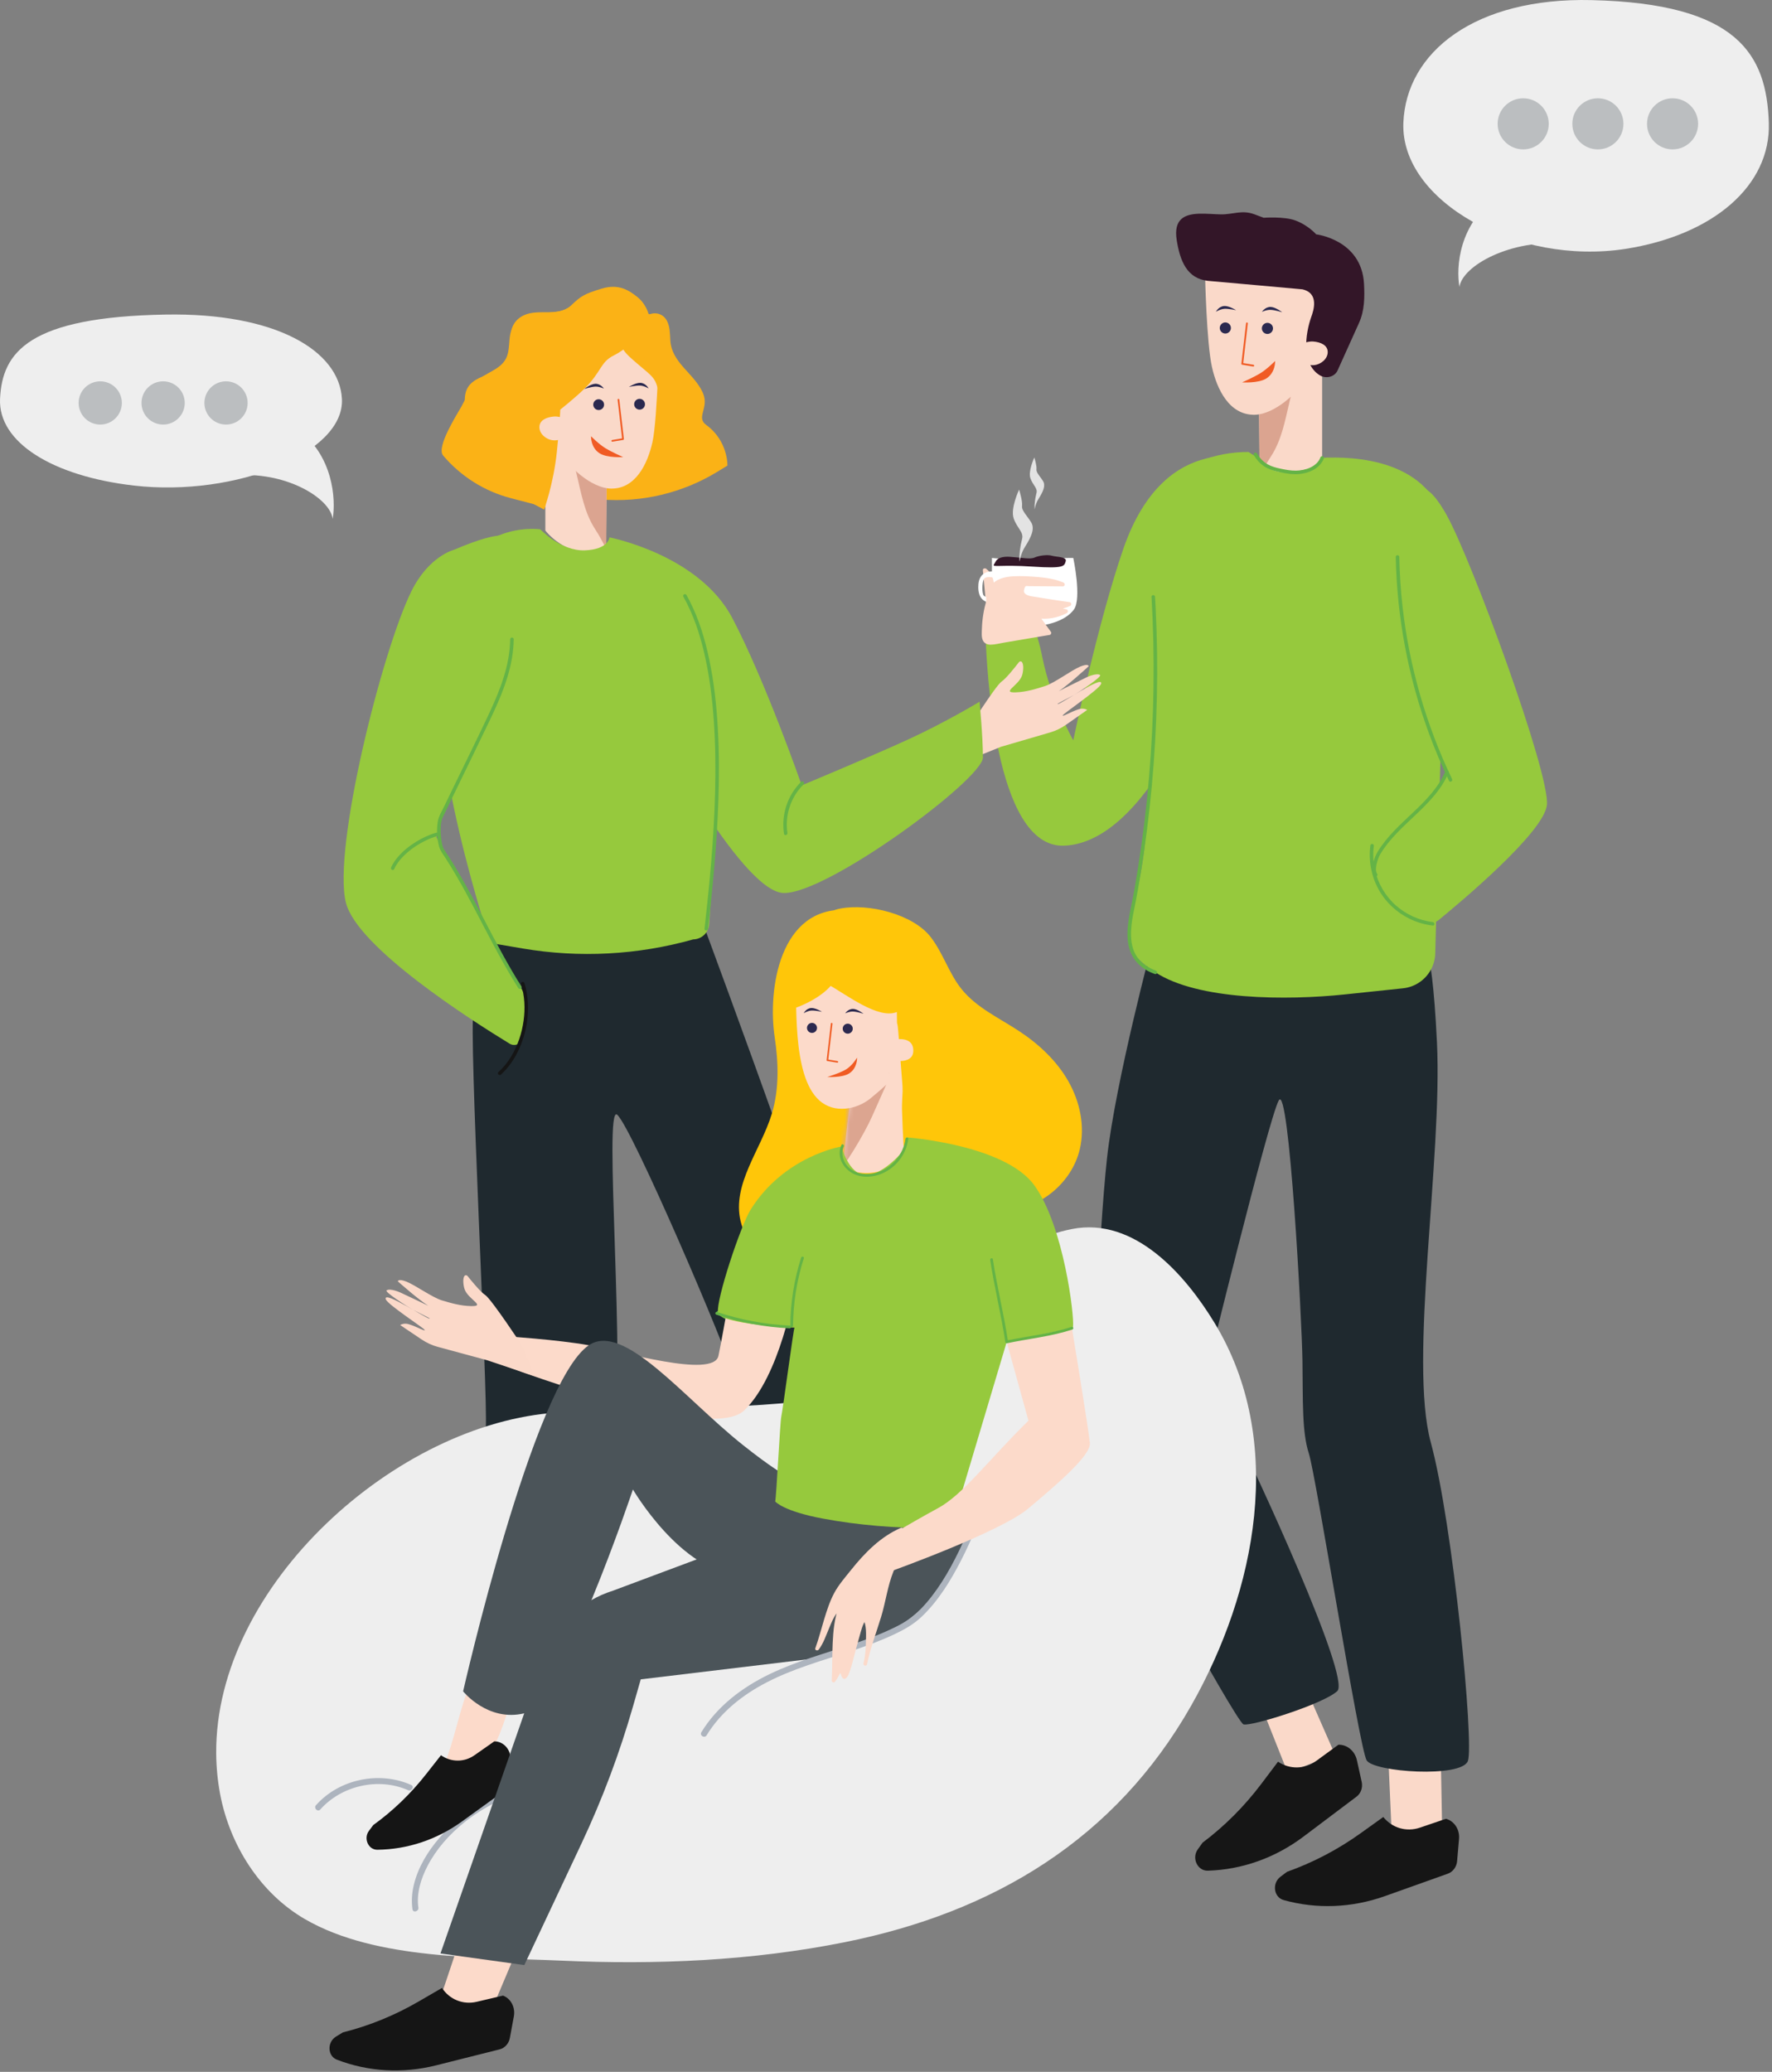 <svg width="408" height="477" viewBox="0 0 408 477" fill="none" xmlns="http://www.w3.org/2000/svg">
<rect x="0" y="0" width="408" height="477" fill="#808080" stroke="none"/>
<path d="M305.501 105.322C305.501 105.322 301.692 109.521 295.704 109.284C289.71 109.047 289.531 106.022 289.531 106.022C289.531 106.022 268.476 98.014 258.663 126.305C252.77 143.3 247.12 170.45 247.12 170.45C247.12 170.45 242.013 161.4 239.976 151.229C237.37 138.244 233.36 139.938 233.36 139.938C233.36 139.938 226.286 136.123 226.935 147.162C227.256 152.587 228.75 195.347 245.025 194.7C265.838 193.869 280.088 150.209 280.088 150.209L295.704 118.334L312.412 109.642L305.501 105.322Z" fill="#96C93D"/>
<path d="M228.392 139.159L228.387 128.462C228.387 128.462 234.844 129.141 239.956 128.762C245.069 128.383 247.121 128.462 247.121 128.462C247.121 128.462 249.11 137.791 247.269 140.327C245.433 142.863 240.669 144.694 234.781 143.962C228.888 143.226 228.392 139.159 228.392 139.159Z" fill="white"/>
<path d="M229.277 129.246C229.277 129.246 229.704 128.015 232.521 128.194C235.339 128.373 237.164 128.83 238.214 128.357C239.259 127.889 241.205 127.652 242.224 127.952C243.242 128.252 245.732 128.157 245.373 129.241C245.02 130.33 245.12 130.94 237.75 130.451C230.379 129.962 228.417 130.682 228.85 129.962C229.277 129.246 229.277 129.246 229.277 129.246Z" fill="#331728"/>
<path d="M238.157 105.321C238.157 105.321 236.664 108.462 237.26 110.13C237.856 111.798 238.953 112.356 238.642 113.54C238.331 114.718 238.157 116.171 238.215 116.997C238.273 117.823 238.151 116.386 239.138 114.824C240.124 113.261 240.81 111.851 240.167 110.778C239.523 109.704 238.531 108.804 238.642 108.02C238.753 107.237 238.157 105.321 238.157 105.321Z" fill="#E3E3E3"/>
<path d="M234.648 112.719C234.648 112.719 232.58 117.075 233.409 119.39C234.237 121.706 235.756 122.479 235.324 124.115C234.891 125.752 234.648 127.762 234.728 128.909C234.812 130.056 234.643 128.061 236.01 125.894C237.376 123.726 238.326 121.774 237.439 120.285C236.548 118.796 235.171 117.549 235.324 116.465C235.477 115.376 234.648 112.719 234.648 112.719Z" fill="#E3E3E3"/>
<path d="M228.382 134.511C228.361 133.27 227.749 132.049 226.768 131.286C227.058 134.369 227.343 137.447 227.633 140.531" fill="#FCDACA"/>
<path d="M228.846 134.513C228.793 133.134 228.176 131.835 227.094 130.961C226.82 130.74 226.261 130.846 226.303 131.288C226.593 134.371 226.878 137.449 227.168 140.532C227.221 141.122 228.15 141.127 228.097 140.532C227.807 137.449 227.522 134.371 227.232 131.288C226.968 131.398 226.704 131.503 226.44 131.614C227.332 132.335 227.88 133.361 227.923 134.513C227.944 135.108 228.867 135.108 228.846 134.513Z" fill="#FCDACA"/>
<path d="M229.199 131.666C229.199 131.666 225.158 130.667 225.248 135.286C225.337 139.906 229.706 138.622 229.706 138.622L229.431 137.512C229.431 137.512 227.479 137.986 226.535 137.144C226.071 136.728 226.076 134.15 226.535 133.324C226.994 132.498 228.925 133.024 228.925 133.024L229.199 131.666Z" fill="white"/>
<path d="M227.547 138.38C227.304 136.46 228.475 134.513 230.269 133.766C232.063 133.019 234.073 133.077 236.009 133.15C238.958 133.261 241.981 133.387 244.698 134.534L236.162 134.481C236.03 134.481 235.898 134.55 235.824 134.655C234.363 136.828 236.162 137.507 237.523 137.738C240.404 138.228 243.29 138.675 246.186 139.085C243.58 140.311 240.409 140.285 237.824 139.017C240.351 139.59 242.878 140.159 245.405 140.732C243.411 141.832 241.047 142.242 238.8 141.884L241.575 145.725C237.339 146.441 233.102 147.157 228.866 147.877C228.201 147.988 227.42 148.067 226.945 147.588C226.592 147.23 226.545 146.678 226.534 146.178C226.465 143.542 226.808 140.906 227.547 138.38Z" fill="#FCDACA"/>
<path d="M228.011 138.379C227.863 136.959 228.443 135.564 229.588 134.691C230.912 133.681 232.77 133.57 234.373 133.57C237.771 133.57 241.401 133.67 244.577 134.98C244.619 134.675 244.661 134.375 244.698 134.07C242.435 134.054 240.171 134.044 237.908 134.028C237.18 134.023 235.94 133.77 235.423 134.422C234.911 135.07 234.595 136.111 235.012 136.874C235.365 137.516 236.083 137.853 236.763 138.042C238.114 138.421 239.575 138.548 240.963 138.769C242.662 139.037 244.36 139.289 246.064 139.531C246.027 139.247 245.991 138.968 245.954 138.684C243.458 139.821 240.535 139.795 238.061 138.616C237.94 138.9 237.824 139.179 237.702 139.463C240.229 140.037 242.757 140.605 245.284 141.178C245.247 140.894 245.21 140.615 245.173 140.331C243.263 141.357 241.079 141.752 238.926 141.436C238.578 141.383 238.14 141.747 238.404 142.115C239.327 143.393 240.251 144.677 241.179 145.956C241.274 145.73 241.364 145.503 241.459 145.277C237.481 145.951 233.508 146.624 229.53 147.297C228.844 147.413 227.489 147.855 227.119 146.992C226.956 146.608 226.998 146.093 226.998 145.682C226.993 145.188 227.003 144.698 227.03 144.204C227.13 142.273 227.467 140.368 228 138.511C228.164 137.937 227.272 137.695 227.109 138.263C226.507 140.357 226.154 142.52 226.085 144.698C226.059 145.561 225.927 146.661 226.323 147.466C226.671 148.171 227.372 148.439 228.127 148.423C229.108 148.408 230.116 148.134 231.076 147.971C232.284 147.766 233.498 147.561 234.706 147.355C237.038 146.961 239.375 146.566 241.707 146.172C241.986 146.124 242.15 145.719 241.986 145.493C241.063 144.214 240.14 142.93 239.211 141.652C239.037 141.878 238.863 142.104 238.689 142.331C241.1 142.688 243.5 142.283 245.648 141.136C245.99 140.952 245.922 140.379 245.537 140.289C243.01 139.716 240.483 139.147 237.956 138.574C237.47 138.463 237.101 139.184 237.597 139.421C240.398 140.752 243.606 140.778 246.428 139.489C246.771 139.331 246.708 138.7 246.318 138.642C243.722 138.279 241.132 137.879 238.546 137.448C237.787 137.322 236.837 137.264 236.178 136.801C235.94 136.632 235.771 136.427 235.75 136.127C235.729 135.869 235.94 135.07 236.178 134.949C236.325 134.875 236.721 134.954 236.885 134.954C237.396 134.959 237.908 134.959 238.415 134.964C239.681 134.975 240.947 134.98 242.208 134.991C243.036 134.996 243.864 135.001 244.698 135.006C245.257 135.012 245.278 134.286 244.819 134.096C243.004 133.349 241.074 133.023 239.127 132.86C237.175 132.697 235.154 132.56 233.197 132.686C231.535 132.791 229.778 133.165 228.554 134.37C227.489 135.412 226.929 136.906 227.082 138.384C227.14 138.963 228.069 138.974 228.011 138.379Z" fill="#FCDACA"/>
<path d="M320.421 421.809L319.049 390.961L331.478 390.435L332.069 422.035L320.421 421.809Z" fill="#FAD9C9"/>
<path d="M332.94 418.737L326.931 420.778C323.84 421.83 320.548 420.868 318.501 418.326L313.315 422.041C308.034 425.824 302.315 428.818 296.332 430.943L294.823 432.08C292.834 433.579 293.272 436.81 295.546 437.447C303.143 439.572 311.252 439.257 318.891 436.536L333.352 431.38C334.528 430.959 335.378 429.817 335.494 428.507L335.937 423.388C336.127 421.22 334.877 419.279 332.94 418.737Z" fill="#161616"/>
<path d="M296.49 408.12L285.115 379.497L294.638 374.914L307.342 403.868L296.49 408.12Z" fill="#FAD9C9"/>
<path d="M308.164 401.689L303.042 405.425C300.409 407.346 296.975 407.414 294.263 405.594L290.422 410.687C286.513 415.869 281.96 420.431 276.885 424.24L275.787 425.777C274.336 427.803 275.724 430.754 278.088 430.686C285.975 430.454 293.619 427.734 300.093 422.862L312.348 413.633C313.345 412.881 313.815 411.539 313.53 410.255L312.422 405.236C311.942 403.11 310.169 401.626 308.164 401.689Z" fill="#161616"/>
<path d="M265.517 216.487C265.517 216.487 256.838 248.956 254.891 266.604C252.945 284.251 250.871 331.121 252.064 335.151C253.256 339.176 284.567 396.506 286.324 397.006C288.081 397.511 304.694 392.329 307.907 389.34C311.12 386.352 288.814 338.192 284.657 330.079C280.5 321.966 277.561 316.988 277.561 316.988C277.561 316.988 292.059 257.706 294.428 253.355C296.802 249.009 299.772 304.024 299.888 313.332C300.009 322.634 299.762 329.711 301.365 334.641C302.969 339.566 312.988 402.578 314.671 405.293C316.354 408.008 336.507 409.371 337.979 405.435C339.446 401.5 334.55 350.847 329.432 332.068C324.315 313.289 332.154 266.619 330.857 240.001C329.559 213.383 327.206 217.287 327.206 217.287L265.517 216.487Z" fill="#1F292F"/>
<path d="M289.895 94.924L290.021 104.837L290.085 109.604C290.085 109.604 292.189 112.082 297.154 110.367C302.124 108.651 304.419 105.41 304.419 105.41V80.055L296.964 84.822L289.895 94.924Z" fill="#FAD9C9"/>
<path d="M297.006 92.094L297.924 88.253L289.895 94.925L289.99 109.888C290.739 108.247 291.604 106.663 292.59 105.158C295.139 101.26 295.877 96.819 297.006 92.094Z" fill="#DBA490"/>
<path d="M277.471 63.471C277.471 63.471 277.798 78.871 279.048 84.485C280.193 89.631 283.063 95.635 288.94 95.493C293.393 95.382 299.259 90.347 300.979 86.343C302.657 82.433 302.984 64.039 302.984 64.039L277.471 63.471Z" fill="#FAD9C9"/>
<path d="M271.973 50.46C271.013 51.354 270.549 52.849 270.939 55.3C271.699 60.057 273.282 64.14 278.13 64.661C278.141 64.661 299.771 66.587 299.877 66.613C303.807 67.518 302.425 71.543 301.918 72.958C300.583 76.71 299.523 83.75 303.881 86.402C305.342 87.291 307.31 86.759 307.969 85.302L312.908 74.353C314.184 71.522 314.227 68.454 314.063 65.366C313.525 55.164 303.047 53.953 303.047 53.953C303.047 53.953 301.227 51.844 298.209 50.739C295.651 49.797 290.955 50.134 290.955 50.134C290.955 50.134 288.834 49.339 288.829 49.339C285.943 48.261 283.875 49.402 281.09 49.355C278.003 49.302 273.941 48.629 271.973 50.46Z" fill="#331628"/>
<path d="M292.832 76.395C293.269 75.84 293.172 75.036 292.615 74.6C292.058 74.164 291.252 74.261 290.815 74.816C290.378 75.372 290.475 76.176 291.032 76.612C291.589 77.048 292.395 76.951 292.832 76.395Z" fill="#2B294F"/>
<path d="M283.141 76.301C283.578 75.746 283.481 74.942 282.924 74.506C282.367 74.07 281.561 74.167 281.124 74.723C280.686 75.278 280.784 76.082 281.341 76.518C281.898 76.954 282.704 76.857 283.141 76.301Z" fill="#2B294F"/>
<path d="M293.6 83.102C293.6 83.102 293.716 85.801 291.542 87.153C289.727 88.279 285.992 88.037 285.992 88.037C285.992 88.037 288.577 86.916 290.186 85.932C291.795 84.948 293.6 83.102 293.6 83.102Z" fill="#F05B24"/>
<path d="M290.555 71.804C290.555 71.804 291.288 70.62 292.602 70.667C293.699 70.71 295.224 71.888 295.224 71.888C295.224 71.888 293.557 71.378 292.586 71.336C291.615 71.293 290.555 71.804 290.555 71.804Z" fill="#2B294F"/>
<path d="M279.961 71.779C279.961 71.779 280.578 70.532 281.892 70.453C282.989 70.39 284.614 71.421 284.614 71.421C284.614 71.421 282.926 71.047 281.955 71.095C280.984 71.142 279.961 71.779 279.961 71.779Z" fill="#2B294F"/>
<path d="M288.561 84.391C288.55 84.391 288.539 84.391 288.529 84.385L285.991 83.965C285.881 83.949 285.807 83.849 285.822 83.738L286.904 74.42C286.915 74.31 287.02 74.225 287.131 74.241C287.242 74.252 287.326 74.357 287.31 74.467L286.255 83.591L288.603 83.98C288.714 83.996 288.793 84.107 288.772 84.217C288.751 84.322 288.661 84.391 288.561 84.391Z" fill="#F05B24"/>
<path d="M298.826 79.629C298.826 79.629 300.641 78.482 302.408 78.629C304.128 78.771 305.706 79.487 305.706 81.06C305.706 82.633 304.128 83.917 302.551 84.064C300.973 84.207 299.111 83.207 299.111 83.207L298.826 79.629Z" fill="#FAD9C9"/>
<path d="M333.066 122.047C333.066 122.052 330.459 219.533 330.459 219.533C330.423 220.896 330.048 222.233 329.367 223.416C328.043 225.726 325.69 227.257 323.037 227.536L309.573 228.952C296.326 230.341 275.84 230.293 266.022 223.853C253.998 215.977 263.02 213.256 264.07 187.922L265.964 147.95C263.985 138.337 259.38 136.238 260.588 123.157L266.892 113.018C271.276 106.92 279.944 104.026 287.468 104.058C287.52 104.058 289.082 105.11 289.082 105.11C293.751 110.409 296.684 108.635 302.989 107.736L304.424 105.405C311.092 105.094 329.884 105.315 333.066 122.047Z" fill="#96C93D"/>
<path d="M266.129 223.464C264.15 222.738 262.378 221.512 261.386 219.613C260.536 217.987 260.352 216.114 260.431 214.309C260.51 212.452 260.863 210.626 261.243 208.811C261.771 206.249 262.219 203.67 262.636 201.092C263.728 194.384 264.588 187.638 265.211 180.872C265.838 174.058 266.224 167.218 266.371 160.378C266.519 153.565 266.424 146.746 266.086 139.937C266.044 139.095 266.002 138.248 265.949 137.406C265.918 136.885 265.105 136.885 265.137 137.406C265.532 144.325 265.691 151.255 265.59 158.184C265.496 165.14 265.153 172.091 264.556 179.025C263.966 185.949 263.127 192.853 262.035 199.714C261.592 202.518 261.132 205.323 260.557 208.101C260.178 209.926 259.798 211.757 259.655 213.615C259.513 215.467 259.603 217.408 260.288 219.155C261.038 221.065 262.457 222.565 264.261 223.528C264.789 223.812 265.343 224.043 265.907 224.248C266.403 224.427 266.614 223.643 266.129 223.464Z" fill="#64B346"/>
<path d="M325.121 113.793C325.121 113.793 327.273 108.19 333.066 118.544C338.859 128.899 356.912 178.1 356.174 185.319C355.53 191.612 336.221 207.759 331.262 211.811C330.56 212.384 329.595 212.505 328.772 212.121L325.923 210.995C322.177 209.517 319.175 206.612 317.587 202.924L317.228 202.098C316.31 199.967 316.695 197.494 318.231 195.747C321.422 192.117 326.851 186.019 329.642 183.446C331.241 181.967 332.924 177.826 332.924 177.826L327.12 163.015C327.12 163.015 321.961 139.233 321.929 130.946C321.887 120.244 325.121 113.793 325.121 113.793Z" fill="#96C93D"/>
<path d="M321.371 128.219C321.503 135.17 322.221 142.105 323.508 148.934C324.795 155.769 326.657 162.493 329.074 169.018C330.424 172.669 331.949 176.263 333.637 179.772C333.864 180.241 334.566 179.83 334.339 179.362C331.348 173.137 328.889 166.666 326.985 160.036C325.08 153.407 323.719 146.619 322.943 139.763C322.511 135.928 322.258 132.076 322.184 128.214C322.173 127.699 321.361 127.699 321.371 128.219Z" fill="#64B346"/>
<path d="M332.809 177.543C331.221 181.289 328.34 184.215 325.433 186.977C322.489 189.776 319.393 192.528 317.251 196.016C316.734 196.853 316.375 197.805 316.169 198.763C315.974 199.663 315.837 200.799 316.391 201.604C316.686 202.03 317.388 201.625 317.092 201.194C316.649 200.546 316.813 199.605 316.971 198.889C317.161 198.058 317.456 197.237 317.9 196.506C318.923 194.822 320.189 193.307 321.545 191.881C324.278 189.008 327.385 186.498 329.965 183.478C331.395 181.805 332.65 179.979 333.51 177.948C333.595 177.743 333.568 177.517 333.363 177.396C333.194 177.296 332.893 177.338 332.809 177.543Z" fill="#64B346"/>
<path d="M329.885 212.284C326.783 211.91 323.797 210.563 321.449 208.506C318.996 206.359 317.303 203.465 316.58 200.292C316.174 198.504 316.073 196.63 316.321 194.81C316.353 194.589 316.269 194.378 316.036 194.31C315.847 194.257 315.567 194.379 315.535 194.594C315.066 198.077 315.715 201.655 317.403 204.744C319.007 207.68 321.55 210.063 324.557 211.531C326.234 212.347 328.028 212.873 329.885 213.094C330.402 213.157 330.397 212.347 329.885 212.284Z" fill="#64B346"/>
<path d="M304.03 105.301C303.223 107.484 300.516 108.326 298.401 108.358C297.166 108.379 295.921 108.131 294.713 107.874C293.742 107.668 292.766 107.4 291.896 106.911C290.83 106.311 290.028 105.411 289.395 104.385C289.121 103.943 288.419 104.348 288.693 104.796C289.321 105.822 290.107 106.737 291.125 107.395C292.054 108 293.125 108.347 294.201 108.594C295.494 108.889 296.86 109.163 298.19 109.173C299.545 109.184 300.912 108.915 302.13 108.321C303.333 107.737 304.346 106.784 304.816 105.522C304.995 105.027 304.209 104.817 304.03 105.301Z" fill="#64B346"/>
<path d="M130.183 427.291L133.396 396.427L120.956 395.164L118.477 426.833L130.183 427.291Z" fill="#FAD9C9"/>
<path d="M117.801 423.473L123.705 425.877C126.744 427.114 130.104 426.345 132.31 423.915L137.295 427.95C142.37 432.06 147.926 435.401 153.798 437.884L155.243 439.115C157.148 440.736 156.52 443.956 154.198 444.456C146.448 446.14 138.334 445.34 130.832 442.157L116.63 436.127C115.475 435.637 114.689 434.443 114.652 433.117L114.509 427.955C114.457 425.777 115.828 423.904 117.801 423.473Z" fill="#161616"/>
<path d="M167.309 408.908L178.604 380.112L169.018 375.55L156.398 404.694L167.309 408.908Z" fill="#FAD9C9"/>
<path d="M155.56 402.504L160.72 406.234C163.374 408.155 166.824 408.202 169.541 406.366L173.419 411.459C177.37 416.647 181.965 421.209 187.077 425.008L188.191 426.544C189.657 428.57 188.28 431.543 185.906 431.485C177.982 431.29 170.29 428.591 163.769 423.729L151.419 414.516C150.411 413.764 149.936 412.422 150.216 411.128L151.308 406.082C151.767 403.951 153.545 402.457 155.56 402.504Z" fill="#161616"/>
<path d="M110.195 215.467C110.195 215.467 124.508 218.024 140.008 217.298C155.508 216.572 162.562 214.541 162.562 214.541C162.562 214.541 195.751 303.94 196.954 315C198.157 326.06 185.885 405.525 179.259 405.367C172.628 405.204 158.462 396.775 158.731 385.752C159 374.729 170.929 324.292 169.246 317.636C167.568 310.98 145.352 259.291 142.097 256.639C138.847 253.987 144.239 315.189 141.221 333.126C138.204 351.063 143.284 414.417 135.872 416.075C128.459 417.732 117.786 417.106 114.911 414.091C112.036 411.081 111.303 335.704 111.846 328.733C112.384 321.761 107.836 236.734 109.039 232.72C110.242 228.705 110.881 217.693 110.881 217.693L110.195 215.467Z" fill="#1F292F"/>
<path d="M149.71 77.94C149.71 77.94 143.843 75.599 140.72 77.161C137.591 78.719 139.158 85.738 136.811 87.3C134.463 88.858 128.992 94.319 128.992 94.319C128.992 94.319 128.992 96.661 128.211 104.069C127.43 111.477 126.254 116.939 126.254 116.939L117.665 114.703C111.556 113.114 106.095 109.678 102.022 104.864C100.376 102.911 105.32 95.272 106.238 93.599C107.261 91.731 108.295 89.384 109.767 87.821C111.725 85.743 115.127 85.212 116.494 82.555C117.48 80.645 117.032 78.303 117.66 76.246C119.791 69.311 127.742 74.12 131.719 70.148C133.677 68.196 134.653 67.612 138.562 66.444C142.466 65.275 144.814 66.828 146.771 68.396C148.064 69.427 148.95 70.921 149.377 72.436C150.965 71.758 152.68 72.252 153.535 73.815C154.268 75.167 154.247 76.777 154.336 78.314C154.637 83.596 159.813 85.906 161.823 90.426C163.384 93.935 160.14 96.04 162.604 97.834C167.684 101.538 167.489 107.194 167.489 107.194L165.199 108.594C157.159 113.514 147.763 115.75 138.362 114.992L139.533 112.456L139.142 102.512L149.71 77.94Z" fill="#FBB216"/>
<path d="M139.68 111.935L139.554 121.569L139.496 126.199C139.496 126.199 137.454 128.609 132.621 126.941C127.789 125.273 125.562 122.121 125.562 122.121V97.481L132.806 102.112L139.68 111.935Z" fill="#FAD9C9"/>
<path d="M132.769 109.183L131.877 105.447L139.68 111.935L139.585 126.478C138.857 124.883 138.013 123.347 137.058 121.879C134.583 118.086 133.866 113.771 132.769 109.183Z" fill="#DBA490"/>
<path d="M151.836 75.824C151.836 75.824 151.441 96.329 150.227 101.785C149.114 106.789 146.323 112.624 140.615 112.487C136.289 112.382 130.58 107.483 128.908 103.595C127.278 99.796 127.035 76.382 127.035 76.382L151.836 75.824Z" fill="#FAD9C9"/>
<path d="M138.609 94.138C139.15 93.715 139.244 92.934 138.82 92.395C138.395 91.856 137.612 91.761 137.071 92.185C136.53 92.608 136.436 93.388 136.861 93.928C137.285 94.467 138.068 94.561 138.609 94.138Z" fill="#2B294F"/>
<path d="M148.03 94.043C148.571 93.619 148.666 92.838 148.241 92.299C147.817 91.76 147.034 91.665 146.493 92.089C145.952 92.512 145.858 93.293 146.282 93.832C146.707 94.372 147.49 94.466 148.03 94.043Z" fill="#2B294F"/>
<path d="M136.083 100.438C136.083 100.438 135.972 103.064 138.083 104.379C139.845 105.474 143.48 105.237 143.48 105.237C143.48 105.237 140.968 104.148 139.401 103.19C137.835 102.233 136.083 100.438 136.083 100.438Z" fill="#F05B24"/>
<path d="M139.037 89.463C139.037 89.463 138.325 88.311 137.048 88.358C135.982 88.4 134.5 89.547 134.5 89.547C134.5 89.547 136.12 89.052 137.064 89.01C138.008 88.968 139.037 89.463 139.037 89.463Z" fill="#2B294F"/>
<path d="M149.335 89.431C149.335 89.431 148.739 88.215 147.457 88.141C146.391 88.078 144.809 89.083 144.809 89.083C144.809 89.083 146.449 88.72 147.388 88.768C148.333 88.815 149.335 89.431 149.335 89.431Z" fill="#2B294F"/>
<path d="M140.979 101.696C140.989 101.696 141 101.696 141.01 101.69L143.479 101.285C143.585 101.269 143.659 101.169 143.648 101.064L142.598 92.004C142.588 91.893 142.488 91.814 142.377 91.83C142.266 91.841 142.187 91.941 142.203 92.051L143.231 100.922L140.952 101.301C140.842 101.317 140.768 101.422 140.789 101.532C140.794 101.627 140.884 101.696 140.979 101.696Z" fill="#F05B24"/>
<path d="M130.997 97.066C130.997 97.066 129.229 95.951 127.515 96.093C125.842 96.229 124.312 96.924 124.312 98.455C124.312 99.986 125.848 101.233 127.378 101.375C128.913 101.512 130.722 100.544 130.722 100.544L130.997 97.066Z" fill="#FAD9C9"/>
<path d="M222.275 168.87C222.275 168.87 229.218 157.869 230.606 156.921C231.687 156.185 233.734 153.586 234.589 152.47C234.737 152.275 235.022 152.197 235.211 152.344C235.808 152.812 235.602 154.706 235.322 155.522C234.536 157.847 230.416 159.531 233.903 159.4C236.33 159.305 238.503 158.631 240.651 157.937C242.798 157.242 246.707 154.306 248.675 153.486C250.638 152.665 250.664 153.386 250.664 153.386C250.664 153.386 244.829 158.8 242.967 159.579C241.88 160.031 250.131 155.964 250.131 155.964C250.131 155.964 252.41 154.859 253.286 155.396C253.84 155.732 248.77 159.131 247.187 160.052C246.528 160.436 243.51 161.946 243.494 162.067C243.405 162.72 254.204 155.133 253.523 157.448C253.159 158.684 244.581 164.435 244.676 164.73C244.766 165.014 246.56 163.872 248.359 163.288C249.535 162.904 250.321 163.451 250.321 163.451L245.399 166.897C244.296 167.666 243.078 168.255 241.79 168.628L230.458 171.938L222.407 175.2L222.275 168.87Z" fill="#FBD9C9"/>
<path d="M147.17 77.357C147.17 77.357 144.432 80.283 141.304 81.84C138.175 83.398 138.566 85.544 134.503 89.549C132.499 91.522 128.99 94.321 128.99 94.321C128.99 94.321 128.99 96.662 128.209 104.07C127.429 111.479 125.276 117.33 125.276 117.33C120.939 115.004 116.603 112.678 112.266 110.353C110.05 109.164 106.12 107.953 104.39 106.128C101.277 102.839 105.608 101.35 106.811 97.609C107.682 94.905 106.257 91.685 107.697 89.233C109.275 86.549 113.253 86.471 115.469 84.276C119.077 80.704 115.495 75.084 120.57 72.612C124.02 70.933 128.705 73.159 131.728 70.149C133.686 68.197 136.028 67.808 139.943 66.64C142.638 65.835 144.954 67.439 146.843 69.17C147.687 69.949 148.473 71.822 149.444 72.327C151.275 73.275 154.419 71.791 152.024 75.169C150.969 76.642 148.257 76.195 147.17 77.357Z" fill="#FBB216"/>
<path d="M143.758 78.329C144.022 79.897 145.304 81.06 146.512 82.097C147.588 83.023 148.664 83.949 149.746 84.875C150.374 85.417 151.012 85.964 151.476 86.658C151.993 87.437 152.257 88.358 152.515 89.258C152.864 90.489 153.212 91.72 153.375 92.988C152.974 88.784 152.716 84.564 152.6 80.344C152.552 78.619 152.352 76.577 150.848 75.73C150.252 75.393 149.545 75.32 148.859 75.278C147.113 75.167 145.029 75.399 144.18 76.924" fill="#FBB216"/>
<path d="M142.724 78.614C142.993 79.982 143.864 81.108 144.85 82.05C145.985 83.133 147.225 84.117 148.417 85.143C149.535 86.101 150.633 86.969 151.129 88.406C151.672 89.974 152.11 91.636 152.337 93.278C152.5 94.462 154.558 94.193 154.447 92.994C154.189 90.247 153.983 87.495 153.846 84.743C153.777 83.365 153.724 81.986 153.682 80.608C153.65 79.603 153.608 78.582 153.355 77.604C153.112 76.677 152.653 75.783 151.899 75.173C150.933 74.394 149.709 74.236 148.507 74.194C146.528 74.126 144.339 74.573 143.252 76.388C142.54 77.572 144.397 78.651 145.109 77.467C145.874 76.194 147.8 76.257 149.092 76.367C149.884 76.436 150.585 76.641 150.986 77.362C151.345 78.014 151.445 78.798 151.498 79.524C151.646 81.686 151.651 83.865 151.778 86.027C151.909 88.353 152.089 90.673 152.31 92.988C153.012 92.894 153.719 92.799 154.421 92.704C154.199 91.094 153.766 89.474 153.249 87.932C152.743 86.422 151.888 85.301 150.691 84.265C149.483 83.218 148.264 82.192 147.061 81.145C146.074 80.287 145.072 79.377 144.814 78.046C144.529 76.693 142.461 77.267 142.724 78.614Z" fill="#FBB216"/>
<path d="M131.128 96.908C131.128 96.908 129.297 95.75 127.519 95.898C125.789 96.04 124.195 96.761 124.195 98.344C124.195 99.928 125.783 101.222 127.371 101.37C128.959 101.512 130.838 100.507 130.838 100.507L131.128 96.908Z" fill="#FAD9C9"/>
<path d="M166.173 167.976L163.288 212.772C163.161 214.719 161.562 216.245 159.605 216.277C146.825 219.879 133.403 220.591 120.313 218.362L112.92 217.103C112.92 217.103 97.832 172.842 100.939 145.845C104.047 118.848 124.342 121.863 124.342 121.863L145.762 140.978L166.173 167.976Z" fill="#96C93D"/>
<path d="M124.344 121.865C124.344 121.865 129.176 126.922 134.668 126.706C140.16 126.49 140.329 123.717 140.329 123.717C140.329 123.717 160.962 127.7 168.623 142.306C176.278 156.912 184.598 180.81 184.598 180.81C184.598 180.81 200.573 174.17 209.23 170.187C217.887 166.204 225.537 161.558 225.537 161.558C225.537 161.558 226.313 169.414 226.313 174.391C226.313 179.369 190.364 205.924 180.382 205.592C170.395 205.261 148.986 164.21 148.986 164.21L134.673 134.998L119.363 127.032L124.344 121.865Z" fill="#96C93D"/>
<path d="M184.449 180.004C181.305 183.088 179.833 187.639 180.519 191.974C180.598 192.49 181.384 192.269 181.305 191.759C180.667 187.713 182.107 183.445 185.024 180.578C185.394 180.21 184.819 179.636 184.449 180.004Z" fill="#64B346"/>
<path d="M157.347 137.386C159.631 141.438 161.109 145.894 162.158 150.409C163.345 155.507 163.994 160.721 164.353 165.936C164.733 171.408 164.786 176.906 164.649 182.388C164.517 187.724 164.195 193.054 163.757 198.373C163.372 203.035 162.897 207.686 162.38 212.337C162.322 212.837 162.269 213.337 162.211 213.842C162.153 214.358 162.966 214.358 163.024 213.842C163.535 209.291 164.015 204.74 164.416 200.178C164.881 194.874 165.229 189.56 165.408 184.24C165.593 178.716 165.588 173.181 165.276 167.661C164.976 162.358 164.401 157.049 163.308 151.845C162.338 147.215 160.956 142.622 158.808 138.391C158.566 137.912 158.312 137.444 158.049 136.976C157.795 136.523 157.088 136.929 157.347 137.386Z" fill="#64B346"/>
<path d="M104.49 126.595C128.411 116.403 113.396 132.477 114.952 137.575L117.88 147.178L116.028 157.743L101.773 187.729L100.497 192.764L121.357 229.942L120.37 238.797C120.207 240.25 118.587 241.044 117.337 240.281C108.727 235.035 82.237 218.172 79.642 207.812C76.534 195.421 87.962 149.798 94.73 136.113C98.719 128.036 104.49 126.595 104.49 126.595Z" fill="#96C93D"/>
<path d="M100.444 191.711C98.777 192.184 97.189 192.937 95.722 193.847C94.197 194.799 92.757 195.946 91.597 197.32C90.984 198.046 90.446 198.83 90.051 199.693C89.834 200.166 90.536 200.576 90.752 200.103C91.433 198.614 92.535 197.362 93.76 196.294C95.063 195.157 96.545 194.21 98.107 193.468C98.93 193.073 99.779 192.747 100.66 192.495C101.161 192.347 100.945 191.563 100.444 191.711Z" fill="#64B346"/>
<path d="M120.038 227.08C116.788 221.95 114.003 216.557 111.196 211.185C109.793 208.496 108.379 205.807 106.886 203.166C106.147 201.856 105.387 200.556 104.607 199.267C104.211 198.62 103.81 197.973 103.404 197.336C103.008 196.715 102.565 196.121 102.196 195.484C101.821 194.848 101.721 194.011 101.621 193.295C101.483 192.301 101.436 191.291 101.489 190.291C101.515 189.849 101.557 189.412 101.658 188.981C101.774 188.465 102.016 188.013 102.248 187.539C102.945 186.098 103.646 184.661 104.343 183.219C107.139 177.453 109.967 171.697 112.731 165.914C115.243 160.663 117.617 155.196 118.165 149.346C118.234 148.625 118.271 147.899 118.281 147.178C118.287 146.657 117.474 146.657 117.469 147.178C117.395 153.165 115.158 158.827 112.657 164.178C109.951 169.966 107.092 175.69 104.306 181.441C103.594 182.904 102.887 184.366 102.175 185.834C101.668 186.882 101.009 187.929 100.808 189.091C100.486 190.959 100.613 193.059 101.104 194.89C101.373 195.895 102.022 196.689 102.576 197.552C103.409 198.846 104.206 200.162 104.987 201.488C106.522 204.113 107.973 206.786 109.386 209.48C112.225 214.873 114.968 220.324 118.128 225.538C118.524 226.191 118.925 226.843 119.337 227.485C119.616 227.932 120.318 227.527 120.038 227.08Z" fill="#64B346"/>
<path d="M119.965 226.564C120.814 229.274 120.946 232.189 120.556 234.993C120.155 237.882 119.216 240.728 117.701 243.227C116.894 244.559 115.924 245.774 114.768 246.821C114.378 247.174 114.958 247.742 115.343 247.395C117.527 245.416 119.078 242.833 120.107 240.091C121.168 237.256 121.679 234.183 121.558 231.157C121.489 229.532 121.236 227.9 120.751 226.343C120.593 225.854 119.807 226.064 119.965 226.564Z" fill="#151515"/>
<path d="M193.263 264.304C193.189 267.245 195.769 270.128 198.608 270.707C201.652 271.328 204.754 269.55 206.679 267.308C207.845 265.951 208.705 264.335 209.059 262.578C209.138 262.184 208.531 262.01 208.447 262.41C207.745 265.877 204.912 269.108 201.425 269.986C199.594 270.444 197.8 270.086 196.318 268.913C194.925 267.808 193.838 266.13 193.886 264.304C193.907 263.894 193.274 263.899 193.263 264.304Z" fill="#64B346"/>
<path d="M183.235 304.902C183.878 301.255 184.116 297.556 184.759 293.91C184.828 293.516 184.221 293.342 184.147 293.742C183.504 297.388 183.266 301.087 182.623 304.733C182.554 305.133 183.161 305.301 183.235 304.902Z" fill="#64B346"/>
<path d="M182.844 304.55C179.668 305.002 176.439 304.865 173.253 304.586C170.488 304.344 167.671 303.824 165.535 301.924C165.234 301.656 164.78 302.098 165.086 302.371C167.249 304.287 170.024 304.902 172.826 305.176C176.207 305.507 179.637 305.639 183.008 305.16C183.414 305.102 183.24 304.492 182.844 304.55Z" fill="#64B346"/>
<path d="M277.269 311.563C276.995 312.153 276.725 312.742 276.451 313.326L277.269 311.563Z" fill="#F1F3F9"/>
<path d="M182.475 230.867C186.632 233.071 194.921 226.084 197.595 221.922C199.642 226.468 203.145 230.341 207.472 232.835C207.72 232.977 207.978 233.119 208.268 233.161C208.743 233.224 209.466 233.203 209.614 232.745C212.642 223.374 205.388 209.999 194.979 209.473C179.5 208.689 176.719 227.768 178.371 238.791C179.252 244.673 179.436 250.782 177.695 256.475C175.147 264.799 168.526 272.623 170.51 281.099C171.613 285.813 175.385 289.623 179.8 291.622C184.222 293.627 189.228 294.011 194.066 293.664C204.723 292.895 215.095 288.607 223.177 281.641C224.243 280.725 225.298 279.741 226.612 279.236C228.152 278.647 229.862 278.789 231.513 278.721C239.453 278.379 246.797 272.317 248.617 264.599C249.867 259.311 248.659 253.618 245.963 248.898C243.267 244.179 239.163 240.364 234.615 237.37C230.041 234.361 224.845 231.998 221.41 227.736C218.482 224.1 217.137 219.407 214.277 215.719C210.22 210.478 200.012 207.926 193.491 209.173C187.403 210.336 179.837 218.176 180.048 225.105C180.149 228.357 181.082 230.125 182.475 230.867Z" fill="#FFC609"/>
<path d="M194.398 267.65C193.997 266.687 196.187 250.134 196.187 250.134L189.102 220.306L204.559 219.175L209.36 225.773L208.147 245.388C208.147 245.388 207.635 253.817 207.677 255.259C207.867 261.946 208.231 266.218 208.231 266.218C208.231 266.218 204.317 270.828 197.923 269.97C191.528 269.112 194.398 267.65 194.398 267.65Z" fill="#FCDACA"/>
<mask id="mask0_12182_106783" style="mask-type:alpha" maskUnits="userSpaceOnUse" x="188" y="219" width="22" height="52">
<path d="M194.238 267.691C193.837 266.727 196.026 250.142 196.026 250.142L188.943 220.256L204.394 219.123L209.193 225.734L207.98 245.387C207.98 245.387 207.469 253.832 207.511 255.277C207.701 261.977 208.065 266.258 208.065 266.258C208.065 266.258 204.152 270.876 197.76 270.016C191.369 269.157 194.238 267.691 194.238 267.691Z" fill="#FCDACA"/>
</mask>
<g mask="url(#mask0_12182_106783)">
<path d="M191.581 271.575C194.456 268.792 199.067 260.91 200.771 257.085C202.022 254.28 203.272 251.47 204.522 248.666C204.707 248.256 204.892 247.803 204.812 247.382C204.702 246.803 204.148 246.572 203.662 246.414C200.956 245.546 198.249 244.678 195.543 243.815C195.263 243.725 194.936 243.647 194.683 243.868C194.519 244.01 194.435 244.246 194.356 244.462C192.056 251.25 190.499 258.289 189.734 265.34" fill="#DCA590"/>
</g>
<path d="M205.304 248.572C205.304 248.572 203.526 250.356 200.397 252.902C197.263 255.449 192.088 256.464 188.622 253.328C182.159 247.483 183.626 230.036 183.093 222.796C182.56 215.556 193.755 216.697 193.755 216.697" fill="#FCDACA"/>
<path d="M196.099 237.543C196.493 237.042 196.406 236.318 195.904 235.925C195.403 235.531 194.676 235.618 194.282 236.118C193.888 236.619 193.975 237.343 194.477 237.737C194.978 238.13 195.704 238.043 196.099 237.543Z" fill="#2C294F"/>
<path d="M187.868 237.366C188.263 236.865 188.175 236.141 187.674 235.748C187.172 235.354 186.446 235.441 186.052 235.942C185.658 236.442 185.745 237.166 186.246 237.56C186.748 237.953 187.474 237.866 187.868 237.366Z" fill="#2C294F"/>
<path d="M197.346 243.495C197.346 243.495 197.452 245.931 195.489 247.152C193.854 248.167 190.482 247.946 190.482 247.946C190.482 247.946 193.363 247.083 194.814 246.2C196.265 245.316 197.346 243.495 197.346 243.495Z" fill="#F05B22"/>
<path d="M194.609 233.303C194.609 233.303 195.269 232.234 196.456 232.282C197.448 232.319 198.819 233.387 198.819 233.387C198.819 233.387 197.316 232.929 196.44 232.887C195.564 232.845 194.609 233.303 194.609 233.303Z" fill="#2C294F"/>
<path d="M185.051 233.27C185.051 233.27 185.605 232.144 186.792 232.076C187.784 232.018 189.25 232.949 189.25 232.949C189.25 232.949 187.731 232.613 186.855 232.655C185.979 232.697 185.051 233.27 185.051 233.27Z" fill="#2C294F"/>
<path d="M192.8 244.657C192.789 244.657 192.779 244.657 192.768 244.657L190.478 244.278C190.378 244.262 190.315 244.173 190.325 244.073L191.307 235.665C191.317 235.565 191.412 235.491 191.512 235.502C191.613 235.513 191.687 235.607 191.676 235.707L190.716 243.941L192.831 244.294C192.932 244.31 193 244.405 192.984 244.51C192.969 244.594 192.889 244.657 192.8 244.657Z" fill="#F05B22"/>
<path d="M49.78 403.656C49.527 364.884 91.459 327.595 128.294 325.217C150.995 323.749 174.171 324.996 196.614 320.939C222.771 316.209 221.009 288.023 246.818 282.956C261.279 280.12 272.912 293.521 279.596 304.487C296.22 331.752 289.203 366.426 274.231 392.749C256.773 423.44 228.802 440.272 194.509 447.149C173.053 451.452 151.053 452.379 129.228 451.395C110.815 450.563 86.695 451.363 70.261 441.866C59.873 435.862 52.909 424.797 50.677 413.027C50.097 409.902 49.801 406.777 49.78 403.656Z" fill="#EEEEEE"/>
<path d="M105.223 448.569L99.262 466.385L109.428 471.673L118.961 449.111" fill="#FCDACA"/>
<path d="M170.137 285.935C170.137 285.935 166.554 306.797 165.425 312.142C164.296 317.488 142.734 310.995 135.575 309.712C128.416 308.428 116.282 307.633 116.282 307.633L113.164 313.295C113.164 313.295 163.062 332.705 171.366 324.712C179.665 316.72 182.93 297.073 182.93 297.073L170.137 285.935Z" fill="#FCDACA"/>
<path d="M109.113 387.461C106.512 393.28 105.119 401.672 102.523 407.497C104.196 408.028 106.211 407.397 107.82 406.234C109.429 405.071 110.627 405.913 111.74 404.234C114.373 400.262 116.425 393.39 117.617 388.892C117.665 388.713 117.712 388.518 117.654 388.355C117.58 388.16 117.375 388.076 117.179 388.002C115.945 387.56 114.647 387.113 113.27 387.392C111.893 387.671 110.458 388.955 110.458 390.375" fill="#FCDACA"/>
<path d="M108.505 387.109C105.651 393.56 104.77 400.694 101.916 407.145C101.731 407.555 101.863 408.034 102.338 408.176C103.652 408.555 105.034 408.382 106.29 407.876C107.524 407.382 108.479 406.466 109.787 406.182C110.964 405.93 111.766 405.472 112.436 404.446C113.122 403.404 113.686 402.278 114.203 401.147C115.348 398.637 116.256 396.027 117.063 393.391C117.432 392.181 117.78 390.96 118.113 389.735C118.255 389.208 118.498 388.619 118.287 388.082C118.044 387.451 117.269 387.288 116.699 387.098C115.179 386.593 113.539 386.357 112.051 387.088C110.779 387.714 109.809 388.945 109.745 390.382C109.708 391.281 111.112 391.281 111.149 390.382C111.191 389.361 112.098 388.524 113.011 388.193C114.209 387.761 115.501 388.167 116.651 388.566C117.01 388.693 116.968 388.614 116.862 388.951C116.794 389.172 116.741 389.398 116.683 389.619C116.546 390.124 116.403 390.624 116.261 391.129C115.965 392.155 115.659 393.176 115.332 394.191C114.641 396.338 113.881 398.474 112.937 400.531C112.505 401.478 112.03 402.404 111.492 403.294C110.969 404.151 110.537 404.588 109.55 404.798C109.065 404.904 108.595 405.019 108.141 405.23C107.566 405.498 107.076 405.914 106.522 406.219C105.356 406.856 104 407.203 102.702 406.824C102.845 407.166 102.982 407.508 103.124 407.855C105.978 401.405 106.859 394.27 109.714 387.819C110.083 386.999 108.87 386.283 108.505 387.109Z" fill="#FCDACA"/>
<path d="M115.822 459.445L109.765 460.871C106.653 461.608 103.524 460.361 101.767 457.683L96.354 460.824C90.841 464.018 84.98 466.406 78.945 467.916L77.362 468.884C75.278 470.163 75.399 473.357 77.562 474.193C84.774 476.982 92.719 477.434 100.433 475.498L115.03 471.826C116.217 471.526 117.157 470.495 117.389 469.221L118.307 464.265C118.697 462.165 117.658 460.156 115.822 459.445Z" fill="#151515"/>
<path d="M113.395 413.764C108.789 416.084 104.542 419.22 101.171 423.135C98.501 426.234 96.27 429.88 95.299 433.884C94.845 435.752 94.698 437.662 94.972 439.566C95.099 440.456 96.454 440.077 96.328 439.193C95.853 435.91 96.929 432.5 98.428 429.611C100.448 425.723 103.424 422.377 106.821 419.63C109.063 417.815 111.527 416.273 114.102 414.979C114.914 414.563 114.202 413.359 113.395 413.764Z" fill="#ADB4BE"/>
<path d="M201.794 354.819V355.382C180.538 337.666 184.205 343.128 171.042 332.673C157.499 321.918 143.629 304.271 135.579 309.712C122.748 318.383 106.631 389.393 106.631 389.393C106.631 389.393 112.281 396.469 120.696 394.459C129.116 392.444 145.729 342.917 145.729 342.917C145.729 342.917 156.845 361.985 170.166 362.548C183.493 363.095 201.794 354.819 201.794 354.819Z" fill="#4B5459"/>
<path d="M113.807 400.914L109.243 404.108C106.896 405.75 103.878 405.75 101.53 404.108L98.07 408.512C94.545 412.995 90.467 416.925 85.941 420.182L84.949 421.513C83.64 423.265 84.806 425.886 86.88 425.865C93.812 425.796 100.575 423.539 106.342 419.372L117.268 411.474C118.159 410.832 118.592 409.659 118.365 408.528L117.479 404.103C117.104 402.224 115.569 400.893 113.807 400.914Z" fill="#151515"/>
<path d="M223.337 350.91C220.525 363.238 211.82 373.398 200.055 378.091L196.731 379.417C193.618 380.659 190.353 381.49 187.019 381.89L147.53 386.636L145.762 392.813C142.655 403.652 138.688 414.222 133.887 424.429L120.724 452.416L101.42 449.743L125.15 381.695C126.469 377.912 128.685 374.508 131.613 371.772C134.325 369.236 137.574 367.336 141.125 366.226L161.526 358.602C180.893 351.362 197.348 338.471 222.245 350.799L223.337 350.91Z" fill="#4B5459"/>
<path d="M193.734 263.962C193.734 263.962 195.38 270.286 199.136 270.523C202.892 270.76 207.593 265.604 208.062 264.667C208.532 263.731 208.769 261.857 208.769 261.857C208.769 261.857 231.318 263.499 238.134 272.87C244.95 282.241 247.393 303.103 247.061 305.434C246.823 307.075 231.793 308.948 231.793 308.948L218.999 351.82C218.999 351.82 214.826 351.82 214.652 351.82C206.19 351.82 197.738 351.167 189.455 349.62C180.291 347.91 178.492 345.685 178.492 345.685C178.761 344.501 179.616 327.322 179.895 326.106C180.27 324.475 182.734 305.655 182.934 305.665C182.934 305.665 165.788 304.96 165.319 302.15C164.849 299.341 170.489 282.235 172.837 278.489C180.581 266.109 193.734 263.962 193.734 263.962Z" fill="#96C93D"/>
<path d="M225.7 342.722C224.924 347.71 222.993 352.561 220.799 357.081C218.493 361.827 215.729 366.567 212.052 370.398C210.358 372.161 208.517 373.418 206.333 374.507C203.088 376.128 199.685 377.396 196.256 378.553C189.856 380.705 183.309 382.484 177.211 385.425C170.911 388.466 165.171 392.775 161.489 398.805C161.019 399.579 162.233 400.284 162.702 399.51C166.005 394.101 171.054 390.15 176.641 387.272C182.697 384.152 189.287 382.331 195.728 380.2C199.131 379.074 202.513 377.854 205.758 376.338C208.116 375.233 210.295 374.028 212.189 372.234C216.008 368.619 218.873 363.942 221.258 359.301C223.853 354.245 226.18 348.741 227.056 343.096C227.188 342.212 225.837 341.833 225.7 342.722Z" fill="#ADB4BE"/>
<path d="M191.693 226.436C189.572 229.351 184.576 231.85 181.062 232.671C180.392 230.598 182.017 225.794 182.044 223.616C182.117 217.507 187.62 211.157 193.745 211.072C210.015 210.836 211.587 224.211 211.355 224.679C211.498 228.173 211.239 246.625 209.757 248.33C208.654 248.466 207.889 251.15 207.889 251.15C207.889 251.15 207.198 242.421 206.95 239.053C206.502 232.997 206.554 238.122 206.502 232.997C202.191 234.749 194.811 228.914 190.727 226.684" fill="#FFC609"/>
<path d="M205.81 244.147C205.81 244.147 210.537 245.136 210.279 241.611C210.02 238.091 205.082 239.517 205.082 239.517L205.81 244.147Z" fill="#FCDACA"/>
<path d="M231.787 308.942L236.799 327.079C227.656 336.065 221.789 344.058 216.002 347.204C209.064 350.982 201.789 355.375 201.789 355.375L205.297 361.689C205.297 361.689 230.362 352.687 236.741 347.32C243.119 341.958 251.191 335.113 250.943 332.24C250.695 329.367 246.817 305.785 246.817 305.785L231.787 308.942Z" fill="#FCDACA"/>
<path d="M227.994 290.081C228.944 296.431 230.532 302.672 231.481 309.027C231.508 309.201 231.719 309.28 231.872 309.248C236.894 308.201 242.012 307.696 246.908 306.097C247.293 305.971 247.129 305.36 246.739 305.486C241.848 307.086 236.726 307.596 231.703 308.638C231.835 308.712 231.962 308.785 232.093 308.859C231.144 302.508 229.556 296.268 228.606 289.912C228.543 289.512 227.936 289.681 227.994 290.081Z" fill="#64B346"/>
<path d="M208.484 262.194C208.015 265.835 205.234 269.065 201.663 270.012C199.7 270.533 197.368 270.37 195.738 269.06C194.25 267.871 193.485 265.719 194.277 263.93C194.44 263.562 193.897 263.241 193.733 263.614C192.303 266.856 194.873 270.16 198.091 270.775C201.473 271.423 204.923 269.802 207.017 267.171C208.168 265.73 208.89 264.025 209.122 262.199C209.17 261.794 208.537 261.799 208.484 262.194Z" fill="#64B346"/>
<path d="M94.665 410.944C87.311 407.687 78.12 409.581 72.755 415.605C72.159 416.279 73.145 417.273 73.747 416.594C78.659 411.075 87.163 409.144 93.953 412.154C94.776 412.511 95.493 411.307 94.665 410.944Z" fill="#ADB4BE"/>
<path d="M209.149 356.755C205.609 358.517 204.311 364.3 203.525 368.172C202.77 371.913 199.969 379.321 199.215 383.068C199.811 380.916 200.206 374.533 199.135 372.571C197.226 374.833 195.105 388.634 194.134 385.688C193.179 382.778 193.395 385.162 191.918 386.919C192.182 381.821 191.686 374.812 193.512 370.04C191.137 371.482 189.85 377.401 188.125 379.579C189.433 375.991 190.916 368.819 193.19 365.747C197.168 360.385 201.425 354.797 207.561 352.146C207.73 354.034 207.904 355.923 208.073 357.812" fill="#FCDACA"/>
<path d="M208.938 356.392C205.593 358.117 204.395 362.453 203.604 365.826C203.208 367.525 202.881 369.225 202.396 370.898C201.815 372.902 201.161 374.891 200.528 376.88C199.895 378.88 199.23 380.895 198.808 382.952C198.703 383.478 199.478 383.704 199.621 383.173C200.096 381.4 200.191 379.479 200.222 377.654C200.249 375.959 200.307 373.902 199.499 372.35C199.383 372.124 199.004 372.061 198.84 372.266C198.096 373.176 197.737 374.423 197.389 375.523C196.883 377.106 196.471 378.716 196.044 380.327C195.664 381.768 195.31 383.226 194.82 384.63C194.709 384.946 194.44 385.414 194.371 385.646C194.34 385.746 194.282 385.688 194.313 385.709C194.303 385.704 194.672 385.73 194.63 385.751C194.656 385.741 194.577 385.756 194.577 385.662C194.577 385.578 194.456 385.299 194.403 385.157C194.224 384.662 193.77 383.405 193.042 384.083C192.789 384.32 192.678 384.73 192.541 385.036C192.293 385.593 192.013 386.141 191.623 386.619C191.86 386.719 192.103 386.819 192.34 386.914C192.62 381.384 191.934 375.439 193.923 370.151C194.055 369.803 193.601 369.488 193.306 369.677C191.77 370.656 190.979 372.566 190.288 374.16C189.534 375.896 188.937 377.848 187.771 379.364C188.03 379.474 188.283 379.579 188.542 379.69C189.94 375.823 190.657 371.713 192.409 367.972C193.322 366.026 194.746 364.342 196.065 362.658C197.59 360.711 199.199 358.817 201.003 357.118C203.008 355.229 205.255 353.619 207.788 352.509C207.577 352.388 207.366 352.267 207.155 352.146C207.323 354.035 207.497 355.923 207.666 357.812C207.714 358.349 208.558 358.354 208.51 357.812C208.342 355.923 208.167 354.035 207.999 352.146C207.967 351.809 207.672 351.651 207.366 351.783C202.723 353.819 199.12 357.497 196.002 361.39C194.625 363.111 193.079 364.868 192.04 366.825C191.042 368.709 190.383 370.777 189.76 372.813C189.085 375.028 188.521 377.285 187.729 379.464C187.555 379.953 188.236 380.132 188.5 379.79C189.597 378.364 190.177 376.543 190.879 374.907C191.533 373.381 192.261 371.345 193.733 370.403C193.527 370.245 193.322 370.088 193.116 369.93C192.124 372.576 191.855 375.449 191.723 378.248C191.586 381.137 191.649 384.031 191.507 386.919C191.491 387.261 191.997 387.503 192.224 387.214C192.551 386.809 192.826 386.383 193.058 385.92C193.195 385.641 193.575 385.078 193.591 384.762C193.601 384.588 193.327 384.562 193.3 384.709C193.285 384.809 193.559 385.288 193.591 385.383C193.686 385.646 193.749 385.956 193.907 386.193C194.477 387.024 195.131 386.093 195.369 385.541C195.891 384.331 196.202 383.02 196.54 381.752C196.978 380.106 197.394 378.453 197.875 376.822C198.244 375.56 198.576 373.918 199.436 372.871C199.215 372.845 198.993 372.813 198.777 372.787C199.531 374.234 199.415 376.254 199.383 377.833C199.346 379.532 199.257 381.305 198.814 382.957C199.083 383.031 199.357 383.105 199.626 383.178C200.391 379.453 201.784 375.854 202.886 372.218C203.926 368.798 204.358 365.194 205.683 361.869C206.426 359.996 207.513 358.075 209.37 357.118C209.845 356.87 209.418 356.144 208.938 356.392Z" fill="#FCDACA"/>
<path d="M182.602 305.222C182.639 299.95 183.478 294.725 185.076 289.701C185.198 289.311 184.591 289.148 184.464 289.532C182.85 294.604 182.006 299.898 181.969 305.222C181.964 305.627 182.597 305.627 182.602 305.222Z" fill="#64B346"/>
<path d="M164.928 302.671C170.389 304.492 176.076 305.544 181.821 305.818C182.227 305.839 182.227 305.207 181.821 305.186C176.129 304.918 170.5 303.861 165.097 302.061C164.707 301.935 164.543 302.545 164.928 302.671Z" fill="#64B346"/>
<path d="M120.296 309.938C120.296 309.938 113.136 299.078 111.728 298.158C110.63 297.442 108.536 294.885 107.66 293.785C107.507 293.596 107.222 293.522 107.032 293.675C106.447 294.159 106.689 296.043 106.985 296.853C107.818 299.163 111.965 300.767 108.478 300.699C106.051 300.652 103.867 300.026 101.704 299.368C99.541 298.71 95.579 295.858 93.595 295.074C91.617 294.296 91.606 295.011 91.606 295.011C91.606 295.011 97.547 300.31 99.419 301.052C100.517 301.483 92.186 297.579 92.186 297.579C92.186 297.579 89.886 296.521 89.021 297.074C88.472 297.421 93.611 300.72 95.209 301.609C95.879 301.983 98.924 303.43 98.945 303.551C99.045 304.203 88.098 296.832 88.826 299.131C89.216 300.357 97.9 305.94 97.816 306.234C97.731 306.518 95.916 305.413 94.107 304.866C92.925 304.508 92.144 305.071 92.144 305.071L97.13 308.418C98.243 309.165 99.478 309.728 100.775 310.08L112.171 313.169L123.092 316.82L120.296 309.938Z" fill="#FBD9C9"/>
<path d="M366.5 0.024C339.597 -0.619 323.764 11.995 323.123 28.264C322.41 46.364 349.276 61.209 374.299 57.292C394.384 54.147 407.744 42.795 407.268 28.264C406.753 12.515 400.13 0.827 366.5 0.024Z" fill="#EEEEEE"/>
<path d="M336.041 66.069C335.222 61.645 335.856 51.287 344.946 45.253C353.237 48.37 373.381 57.321 360.607 56.114C347.832 54.907 336.655 61.242 336.041 66.069Z" fill="#EEEEEE"/>
<path d="M38.149 72.421C63.316 71.98 78.128 80.652 78.727 91.837C79.394 104.281 54.261 114.487 30.854 111.793C12.064 109.631 -0.434 101.827 0.011 91.837C0.493 81.009 6.689 72.974 38.149 72.421Z" fill="#EEEEEE"/>
<path d="M76.597 119.469C77.363 115.044 76.77 104.686 68.267 98.652C60.511 101.77 41.666 110.72 53.616 109.513C65.566 108.306 76.023 114.642 76.597 119.469Z" fill="#EEEEEE"/>
<circle cx="350.713" cy="28.51" r="5.883" fill="#BBBEC0"/>
<circle cx="23.079" cy="92.769" r="4.978" fill="#BBBEC0"/>
<circle cx="367.908" cy="28.51" r="5.883" fill="#BBBEC0"/>
<circle cx="37.56" cy="92.769" r="4.978" fill="#BBBEC0"/>
<circle cx="385.106" cy="28.51" r="5.883" fill="#BBBEC0"/>
<circle cx="52.04" cy="92.769" r="4.978" fill="#BBBEC0"/>
</svg>
